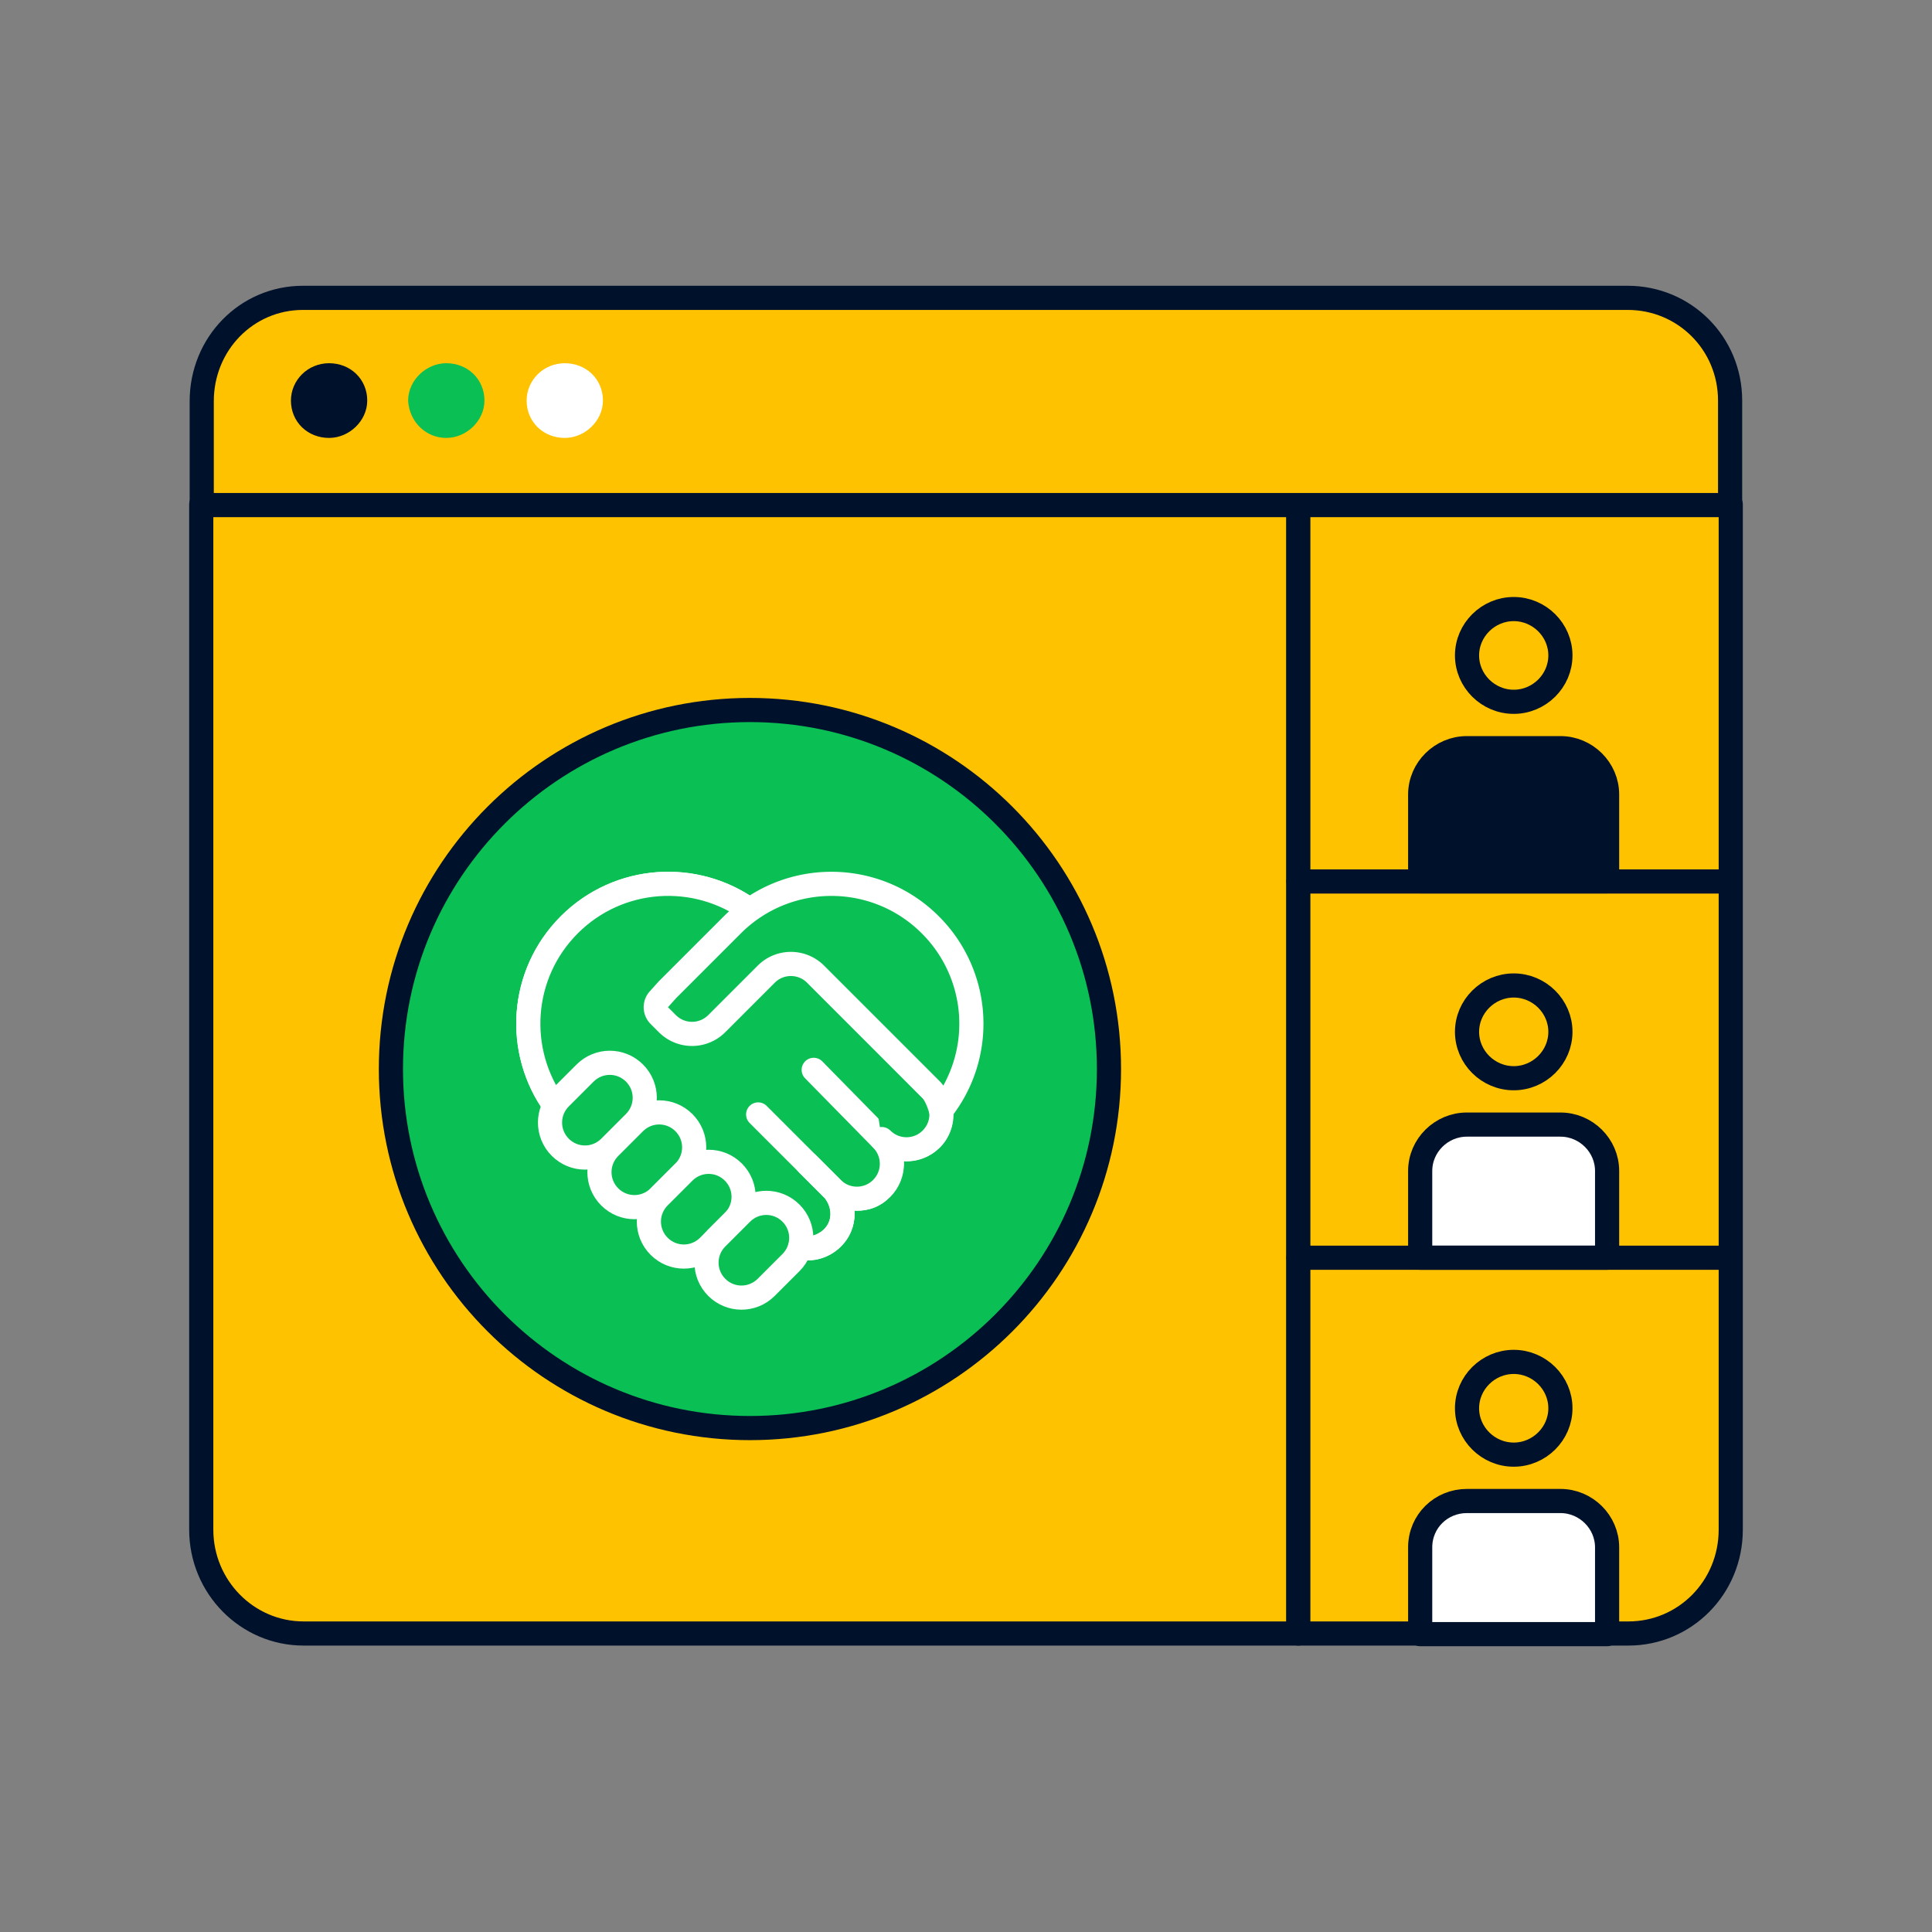 <svg xmlns="http://www.w3.org/2000/svg" fill="none" viewBox="0 0 120 120"><rect x="0" y="0" width="120" height="120" fill="#808080" stroke="none"/><g clip-path="url(#a)"><path fill="#FFC200" stroke="#00112C" stroke-linecap="round" stroke-linejoin="round" stroke-width="1.5" d="M80.65 31.33v70.13H18.86c-3.51 0-6.36-2.89-6.36-6.45V31.33z"/><path fill="#FFC200" stroke="#00112C" stroke-linecap="round" stroke-linejoin="round" stroke-width="1.5" d="M107.5 31.33v63.68c0 3.59-2.84 6.45-6.36 6.45h-20.5V31.33h26.86"/><path fill="#FFC200" stroke="#00112C" stroke-linecap="round" stroke-linejoin="round" stroke-width="1.5" d="M101.11 18.5H18.82c-3.51 0-6.29 2.86-6.29 6.42v6.45h94.93v-6.49c0-3.56-2.84-6.38-6.36-6.38z"/><path fill="#00112C" stroke="#00112C" stroke-linecap="round" stroke-linejoin="round" stroke-width="1.5" d="M20.44 26.45c.84 0 1.62-.73 1.62-1.57 0-.91-.7-1.57-1.62-1.57s-1.62.73-1.62 1.57c0 .91.7 1.57 1.62 1.57"/><path fill="#0ABF53" stroke="#0ABF53" stroke-linecap="round" stroke-linejoin="round" stroke-width="1.5" d="M27.72 26.45c.84 0 1.62-.73 1.62-1.57 0-.91-.7-1.57-1.62-1.57-.84 0-1.62.73-1.62 1.57.07.91.77 1.57 1.62 1.57"/><path fill="#fff" stroke="#fff" stroke-linecap="round" stroke-linejoin="round" stroke-width="1.5" d="M35.08 26.45c.84 0 1.62-.73 1.62-1.57 0-.91-.7-1.57-1.62-1.57s-1.62.73-1.62 1.57c0 .91.7 1.57 1.62 1.57"/><path stroke="#00112C" stroke-linecap="round" stroke-linejoin="round" stroke-width="1.5" d="M94.02 43.59c1.59 0 2.9-1.3 2.9-2.88s-1.31-2.88-2.9-2.88-2.9 1.3-2.9 2.88 1.31 2.88 2.9 2.88"/><path fill="#00112C" stroke="#00112C" stroke-linecap="round" stroke-linejoin="round" stroke-width="1.5" d="M91.12 46.47h5.8c1.59 0 2.9 1.3 2.9 2.88v5.39H88.21v-5.39c0-1.58 1.31-2.88 2.9-2.88z"/><path stroke="#00112C" stroke-linecap="round" stroke-linejoin="round" stroke-width="1.5" d="M94.02 66.97c1.59 0 2.9-1.3 2.9-2.88s-1.31-2.88-2.9-2.88-2.9 1.3-2.9 2.88 1.31 2.88 2.9 2.88"/><path fill="#fff" stroke="#00112C" stroke-linecap="round" stroke-linejoin="round" stroke-width="1.5" d="M91.12 69.85h5.8c1.59 0 2.9 1.3 2.9 2.88v5.39H88.21v-5.39c0-1.58 1.31-2.88 2.9-2.88z"/><path stroke="#00112C" stroke-linecap="round" stroke-linejoin="round" stroke-width="1.5" d="M94.02 90.35c1.59 0 2.9-1.3 2.9-2.88s-1.31-2.88-2.9-2.88-2.9 1.3-2.9 2.88 1.31 2.88 2.9 2.88"/><path fill="#fff" stroke="#00112C" stroke-linecap="round" stroke-linejoin="round" stroke-width="1.5" d="M91.12 93.23h5.8c1.59 0 2.9 1.3 2.9 2.88v5.39H88.21v-5.39c0-1.63 1.31-2.88 2.9-2.88z"/><path stroke="#00112C" stroke-linecap="round" stroke-linejoin="round" stroke-width="1.5" d="M80.65 54.75h26.82M80.65 78.12h26.82"/><path fill="#0ABF53" stroke="#00112C" stroke-width="1.5" d="M68.88 66.4c0 12.32-9.99 22.3-22.3 22.3s-22.3-9.99-22.3-22.3 9.99-22.3 22.3-22.3 22.3 9.99 22.3 22.3Z"/><path fill="#0ABF53" stroke="#fff" stroke-linecap="round" stroke-linejoin="round" stroke-width="1.5" d="M46.62 56.56c-3.4-2.48-8.19-2.19-11.26.88s-3.36 7.85-.89 11.25l6.79 3.91 6.24 5.81 1.65-1.3s.79.83 2.04.15c1.25-.67 1.43-2.1.73-3.16 0 0 1.48.8 2.56-.05 0 0 1.29-.99.79-2.48 0 0-.2-.54-.91-1.23 0 0 1.19 1.57 2.84.83 1.66-.73 1.45-2.76.56-3.61s-7.73-7.8-7.73-7.8l-3.42-3.21z"/><path fill="#0ABF53" d="M46.62 56.56c-3.4-2.48-8.19-2.19-11.26.88s-3.36 7.85-.89 11.25"/><path stroke="#fff" stroke-linecap="round" stroke-linejoin="round" stroke-width="1.5" d="M46.62 56.56c-3.4-2.48-8.19-2.19-11.26.88s-3.36 7.85-.89 11.25"/><path fill="#0ABF53" stroke="#fff" stroke-linecap="round" stroke-linejoin="round" stroke-width="1.5" d="M34.8 71.26c.85.85 2.22.85 3.07 0l1.54-1.54c.85-.85.85-2.22 0-3.07s-2.22-.85-3.07 0l-1.54 1.54c-.85.85-.85 2.22 0 3.07M37.87 74.34c.85.85 2.22.85 3.07 0l1.54-1.54c.85-.85.85-2.22 0-3.07s-2.22-.85-3.07 0l-1.54 1.54c-.85.85-.85 2.22 0 3.07"/><path fill="#0ABF53" stroke="#fff" stroke-linecap="round" stroke-linejoin="round" stroke-width="1.5" d="M40.94 77.41c.85.85 2.22.85 3.07 0l1.54-1.54c.85-.85.85-2.22 0-3.07s-2.22-.85-3.07 0l-1.54 1.54c-.85.85-.85 2.22 0 3.07"/><path fill="#0ABF53" stroke="#fff" stroke-linecap="round" stroke-linejoin="round" stroke-width="1.5" d="M44.52 79.96c.85.85 2.22.85 3.07 0l1.54-1.54c.85-.85.85-2.22 0-3.07s-2.22-.85-3.07 0l-1.54 1.54c-.85.85-.85 2.22 0 3.07"/><path fill="#0ABF53" d="m50.54 66.45 4.22 4.3c.85.85.85 2.22 0 3.07s-2.22.85-3.07 0l-1.54-1.54"/><path stroke="#fff" stroke-linecap="round" stroke-linejoin="round" stroke-width="1.5" d="m50.54 66.45 4.22 4.3c.85.85.85 2.22 0 3.07s-2.22.85-3.07 0l-1.54-1.54"/><path fill="#0ABF53" d="m53.62 63.38 4.22 4.3c.85.85.85 2.22 0 3.07s-2.22.85-3.07 0"/><path stroke="#fff" stroke-linecap="round" stroke-linejoin="round" stroke-width="1.5" d="m53.62 63.38 4.22 4.3c.85.85.85 2.22 0 3.07s-2.22.85-3.07 0M47.09 69.22l4.61 4.61c.85.85.85 2.22 0 3.07-.55.55-1.31.74-2.01.59"/><path fill="#0ABF53" stroke="#fff" stroke-linecap="round" stroke-linejoin="round" stroke-width="1.5" d="M58.46 68.97a8.67 8.67 0 0 0-.68-11.53c-3.39-3.39-8.89-3.39-12.29 0l-4.04 4.04-.51.57c-.28.28-.28.74 0 1.02l.51.51c.85.85 2.22.85 3.07 0l3.07-3.07c.85-.85 2.22-.85 3.07 0l7.17 7.17c.39.39.62 1.29.62 1.29z"/></g><defs><clipPath id="a"><path fill="#fff" d="M0 0H120V120H0z"/></clipPath></defs></svg>
